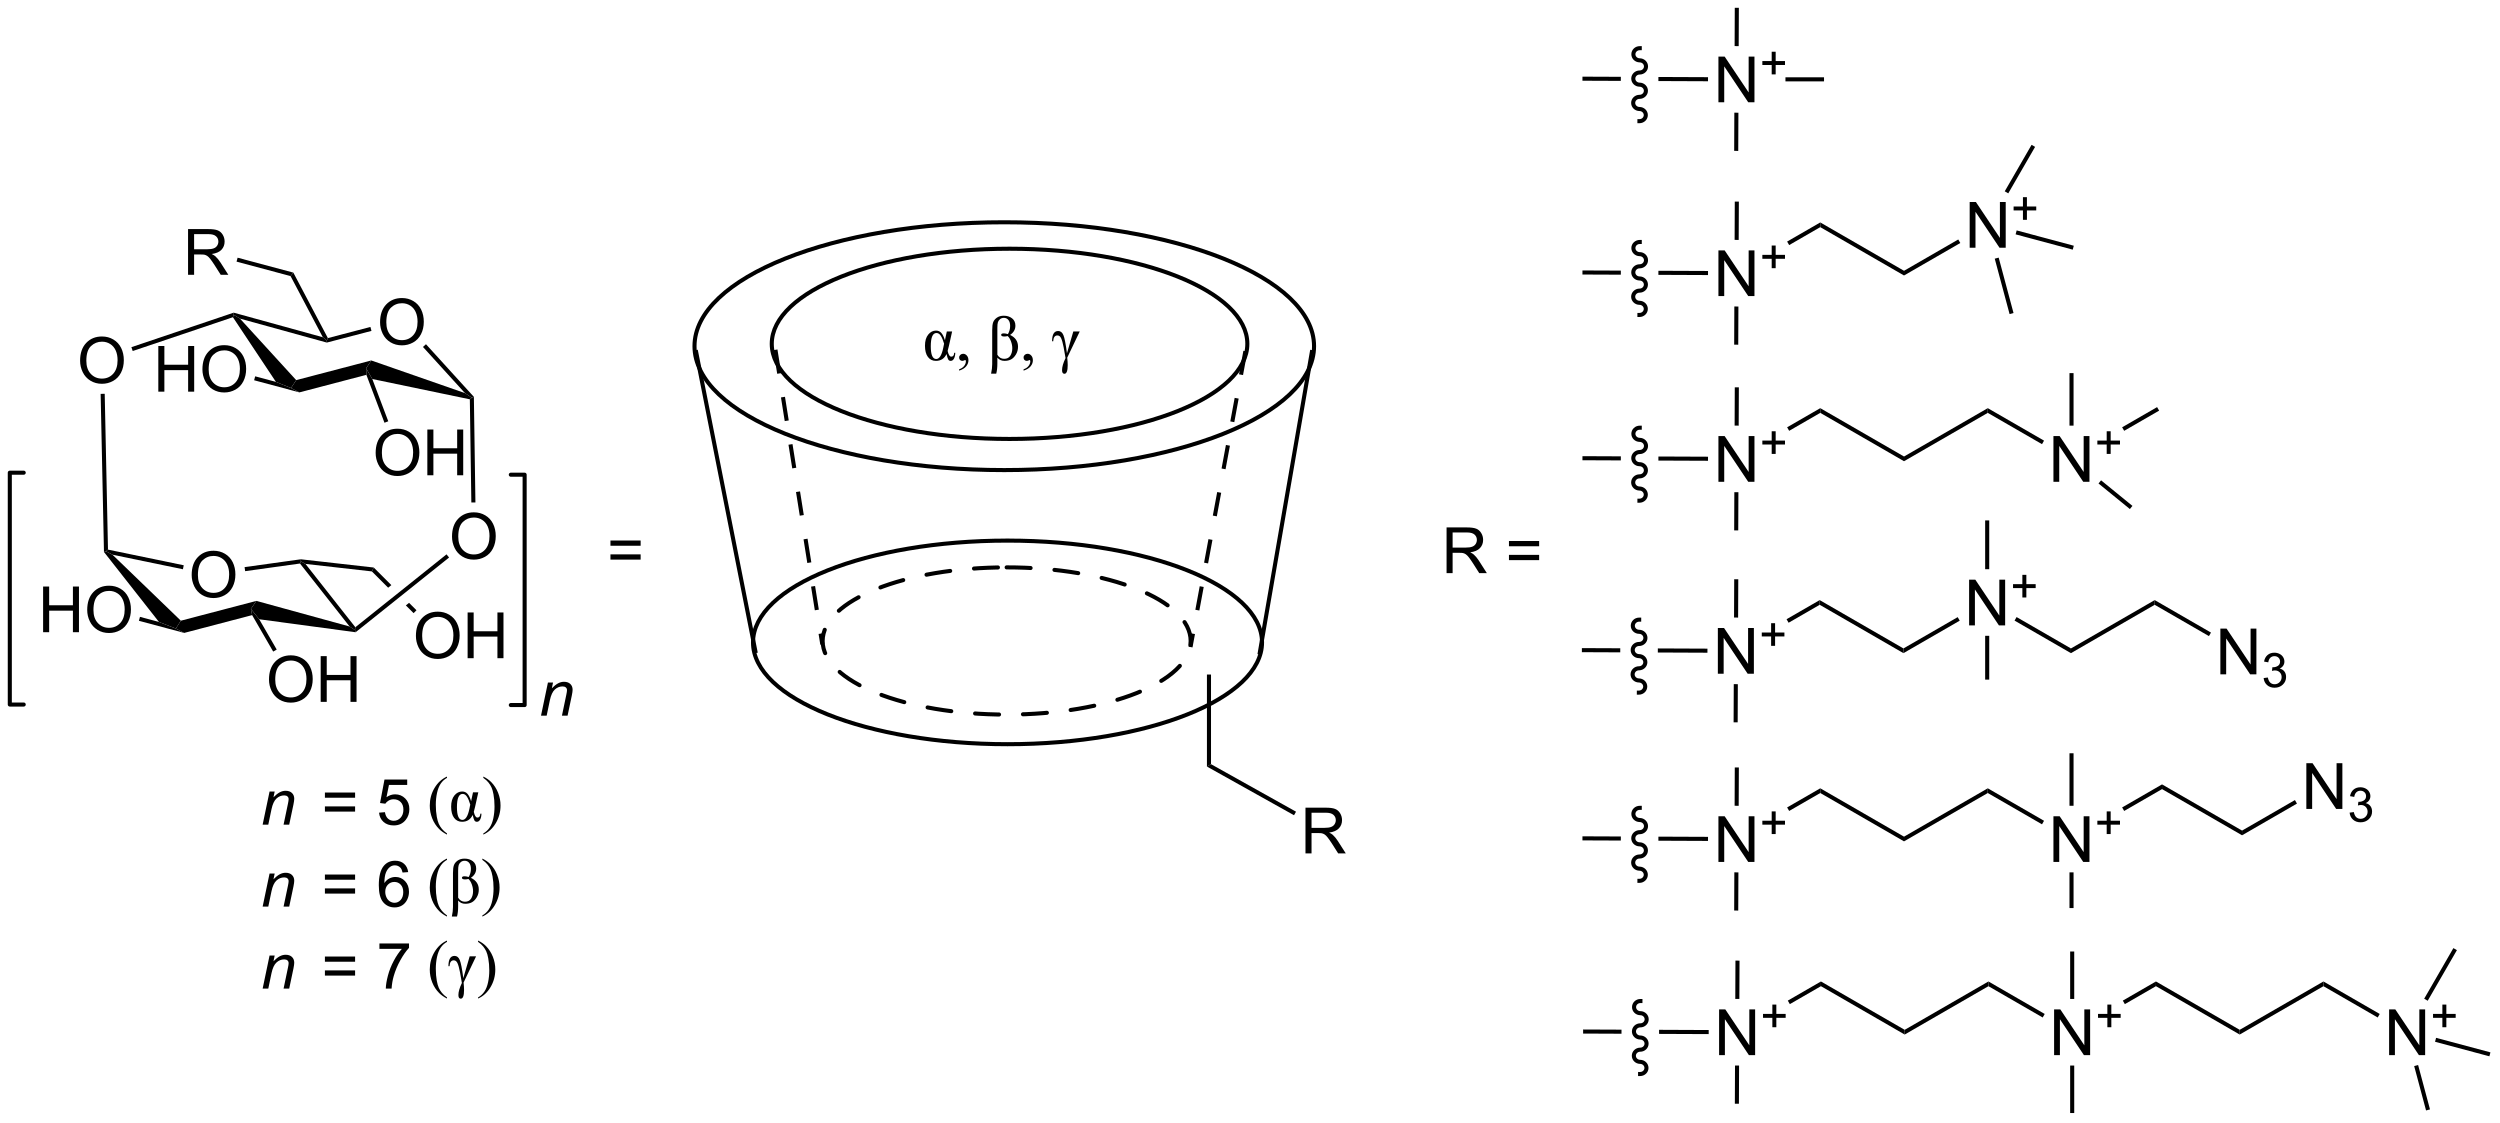<?xml version="1.0" encoding="UTF-8"?>
<!DOCTYPE svg PUBLIC '-//W3C//DTD SVG 1.0//EN'
          'http://www.w3.org/TR/2001/REC-SVG-20010904/DTD/svg10.dtd'>
<svg stroke-dasharray="none" shape-rendering="auto" xmlns="http://www.w3.org/2000/svg" font-family="'Dialog'" text-rendering="auto" width="859" fill-opacity="1" color-interpolation="auto" color-rendering="auto" preserveAspectRatio="xMidYMid meet" font-size="12px" viewBox="0 0 859 386" fill="black" xmlns:xlink="http://www.w3.org/1999/xlink" stroke="black" image-rendering="auto" stroke-miterlimit="10" stroke-linecap="square" stroke-linejoin="miter" font-style="normal" stroke-width="1" height="386" stroke-dashoffset="0" font-weight="normal" stroke-opacity="1"
><!--Generated by the Batik Graphics2D SVG Generator--><defs id="genericDefs"
  /><g
  ><defs id="defs1"
    ><clipPath clipPathUnits="userSpaceOnUse" id="clipPath1"
      ><path d="M0.633 0.634 L322.517 0.634 L322.517 145.043 L0.633 145.043 L0.633 0.634 Z"
      /></clipPath
      ><clipPath clipPathUnits="userSpaceOnUse" id="clipPath2"
      ><path d="M21.083 74.697 L21.083 215.09 L334.017 215.09 L334.017 74.697 Z"
      /></clipPath
    ></defs
    ><g stroke-width="0.51" transform="scale(2.667,2.667) translate(-0.633,-0.634) matrix(1.029,0,0,1.029,-21.053,-76.199)"
    ><path fill="none" d="M146.814 102.497 C168.233 102.497 185.598 109.442 185.598 118.01 C185.598 126.578 168.233 133.524 146.814 133.524 C125.394 133.524 108.029 126.578 108.029 118.01 C108.029 109.442 125.394 102.497 146.814 102.497" clip-path="url(#clipPath2)"
    /></g
    ><g stroke-width="0.51" transform="matrix(2.743,0,0,2.743,-57.829,-204.888)"
    ><path fill="none" d="M147.289 142.413 C164.897 142.413 179.17 148.122 179.17 155.165 C179.17 162.208 164.897 167.917 147.289 167.917 C129.682 167.917 115.409 162.208 115.409 155.165 C115.409 148.122 129.682 142.413 147.289 142.413" clip-path="url(#clipPath2)"
    /></g
    ><g stroke-width="0.51" transform="matrix(2.743,0,0,2.743,-57.829,-204.888)"
    ><path fill="none" d="M147.543 105.851 C163.994 105.851 177.329 111.185 177.329 117.765 C177.329 124.346 163.994 129.68 147.543 129.68 C131.093 129.68 117.757 124.346 117.757 117.765 C117.757 111.185 131.093 105.851 147.543 105.851" clip-path="url(#clipPath2)"
    /></g
    ><g stroke-miterlimit="3" stroke-dasharray="3" stroke-width="0.51" transform="matrix(2.743,0,0,2.743,-57.829,-204.888)" stroke-linecap="round" stroke-linejoin="round"
    ><path fill="none" d="M147.18 145.767 C159.91 145.767 170.229 149.895 170.229 154.987 C170.229 160.079 159.91 164.207 147.18 164.207 C134.45 164.207 124.13 160.079 124.13 154.987 C124.13 149.895 134.45 145.767 147.18 145.767" clip-path="url(#clipPath2)"
    /></g
    ><g transform="matrix(2.743,0,0,2.743,-57.829,-204.888)"
    ><path d="M108.037 118.853 L115.452 156.299 L115.502 156.549 L116.002 156.45 L115.952 156.2 L108.537 118.754 L108.487 118.503 L107.987 118.603 L108.037 118.853 Z" stroke="none" clip-path="url(#clipPath2)"
    /></g
    ><g transform="matrix(2.743,0,0,2.743,-57.829,-204.888)"
    ><path d="M185.159 118.76 L178.641 156.383 L178.598 156.635 L179.1 156.722 L179.144 156.47 L185.661 118.847 L185.705 118.596 L185.202 118.508 L185.159 118.76 Z" stroke="none" clip-path="url(#clipPath2)"
    /></g
    ><g transform="matrix(2.743,0,0,2.743,-57.829,-204.888)"
    ><path d="M118.909 124.479 L119.38 127.442 L119.884 127.361 L119.412 124.399 L118.909 124.479 ZM119.851 130.404 L120.323 133.367 L120.826 133.286 L120.355 130.324 L119.851 130.404 ZM120.794 136.329 L121.265 139.292 L121.769 139.212 L121.298 136.249 L120.794 136.329 ZM121.737 142.255 L122.208 145.217 L122.712 145.137 L122.24 142.174 L121.737 142.255 ZM122.679 148.18 L123.151 151.143 L123.654 151.062 L123.183 148.1 L122.679 148.18 ZM123.622 154.105 L123.836 155.451 L124.34 155.371 L124.126 154.025 L123.622 154.105 ZM117.966 118.554 L118.437 121.516 L118.941 121.436 L118.47 118.473 L117.966 118.554 Z" stroke="none" clip-path="url(#clipPath2)"
    /></g
    ><g transform="matrix(2.743,0,0,2.743,-57.829,-204.888)"
    ><path d="M175.741 124.533 L175.194 127.482 L175.696 127.576 L176.243 124.626 L175.741 124.533 ZM174.647 130.432 L174.1 133.381 L174.601 133.474 L175.148 130.525 L174.647 130.432 ZM173.553 136.33 L173.005 139.28 L173.507 139.373 L174.054 136.424 L173.553 136.33 ZM172.458 142.229 L171.911 145.178 L172.413 145.272 L172.96 142.322 L172.458 142.229 ZM171.364 148.128 L170.817 151.077 L171.318 151.17 L171.865 148.221 L171.364 148.128 ZM170.269 154.026 L169.959 155.7 L170.461 155.793 L170.771 154.12 L170.269 154.026 ZM176.835 118.635 L176.288 121.584 L176.79 121.677 L177.337 118.728 L176.835 118.635 Z" stroke="none" clip-path="url(#clipPath2)"
    /></g
    ><g transform="matrix(2.743,0,0,2.743,-57.829,-204.888)"
    ><path d="M184.613 181.595 L184.613 175.868 L187.152 175.868 Q187.918 175.868 188.316 176.022 Q188.715 176.175 188.952 176.566 Q189.191 176.957 189.191 177.43 Q189.191 178.04 188.795 178.459 Q188.402 178.876 187.577 178.988 Q187.879 179.134 188.035 179.274 Q188.366 179.579 188.662 180.035 L189.66 181.595 L188.707 181.595 L187.949 180.402 Q187.616 179.886 187.399 179.613 Q187.186 179.339 187.017 179.23 Q186.847 179.121 186.67 179.079 Q186.543 179.05 186.248 179.05 L185.371 179.05 L185.371 181.595 L184.613 181.595 ZM185.371 178.394 L186.998 178.394 Q187.519 178.394 187.811 178.287 Q188.105 178.18 188.256 177.944 Q188.41 177.707 188.41 177.43 Q188.41 177.024 188.113 176.764 Q187.819 176.501 187.183 176.501 L185.371 176.501 L185.371 178.394 Z" stroke="none" clip-path="url(#clipPath2)"
    /></g
    ><g transform="matrix(2.743,0,0,2.743,-57.829,-204.888)"
    ><path d="M172.268 159.192 L172.779 159.192 L172.779 170.418 L172.268 170.717 Z" stroke="none" clip-path="url(#clipPath2)"
    /></g
    ><g transform="matrix(2.743,0,0,2.743,-57.829,-204.888)"
    ><path d="M172.268 170.717 L172.779 170.418 L183.428 176.371 L183.179 176.816 Z" stroke="none" clip-path="url(#clipPath2)"
    /></g
    ><g transform="matrix(2.743,0,0,2.743,-57.829,-204.888)"
    ><path d="M202.286 146.488 L202.286 140.762 L204.825 140.762 Q205.59 140.762 205.989 140.915 Q206.387 141.069 206.624 141.46 Q206.864 141.85 206.864 142.324 Q206.864 142.934 206.468 143.353 Q206.075 143.769 205.249 143.881 Q205.551 144.027 205.707 144.168 Q206.038 144.473 206.335 144.928 L207.332 146.488 L206.379 146.488 L205.621 145.296 Q205.288 144.78 205.072 144.506 Q204.858 144.233 204.689 144.124 Q204.52 144.014 204.343 143.973 Q204.215 143.944 203.921 143.944 L203.043 143.944 L203.043 146.488 L202.286 146.488 ZM203.043 143.288 L204.671 143.288 Q205.192 143.288 205.483 143.181 Q205.778 143.074 205.929 142.837 Q206.082 142.6 206.082 142.324 Q206.082 141.918 205.786 141.657 Q205.491 141.394 204.856 141.394 L203.043 141.394 L203.043 143.288 ZM213.882 143.121 L210.101 143.121 L210.101 142.465 L213.882 142.465 L213.882 143.121 ZM213.882 144.858 L210.101 144.858 L210.101 144.202 L213.882 144.202 L213.882 144.858 Z" stroke="none" clip-path="url(#clipPath2)"
    /></g
    ><g transform="matrix(2.743,0,0,2.743,-57.829,-204.888)"
    ><path d="M236.34 111.784 L236.34 106.058 L237.119 106.058 L240.126 110.553 L240.126 106.058 L240.853 106.058 L240.853 111.784 L240.074 111.784 L237.066 107.284 L237.066 111.784 L236.34 111.784 Z" stroke="none" clip-path="url(#clipPath2)"
    /></g
    ><g transform="matrix(2.743,0,0,2.743,-57.829,-204.888)"
    ><path d="M243.012 108.289 L243.012 107.112 L241.842 107.112 L241.842 106.619 L243.012 106.619 L243.012 105.451 L243.51 105.451 L243.51 106.619 L244.678 106.619 L244.678 107.112 L243.51 107.112 L243.51 108.289 L243.012 108.289 Z" stroke="none" clip-path="url(#clipPath2)"
    /></g
    ><g transform="matrix(2.743,0,0,2.743,-57.829,-204.888)"
    ><path d="M219.308 108.573 L219.306 109.083 L224.114 109.103 L224.114 109.103 L224.115 108.805 L224.116 108.593 L224.116 108.593 L219.308 108.573 ZM228.821 108.613 L228.819 109.123 L228.819 109.123 L235.035 109.15 L235.037 108.639 L228.821 108.613 Z" stroke="none" clip-path="url(#clipPath2)"
    /></g
    ><g transform="matrix(2.743,0,0,2.743,-57.829,-204.888)"
    ><path d="M238.333 113.087 L238.843 113.09 L238.823 117.874 L238.313 117.872 Z" stroke="none" clip-path="url(#clipPath2)"
    /></g
    ><g transform="matrix(2.743,0,0,2.743,-57.829,-204.888)"
    ><path d="M238.878 104.747 L238.368 104.745 L238.388 99.945 L238.899 99.947 Z" stroke="none" clip-path="url(#clipPath2)"
    /></g
    ><g transform="matrix(2.743,0,0,2.743,-57.829,-204.888)"
    ><path d="M226.444 114.404 C227.023 114.407 227.495 113.953 227.497 113.392 C227.5 112.83 227.032 112.373 226.453 112.37 C226.155 112.369 225.915 112.141 225.916 111.861 C225.917 111.581 226.16 111.355 226.457 111.356 C227.036 111.359 227.508 110.906 227.51 110.344 C227.513 109.782 227.045 109.325 226.466 109.322 C226.168 109.321 225.928 109.093 225.929 108.813 C225.93 108.533 226.173 108.307 226.47 108.309 C227.049 108.311 227.521 107.858 227.523 107.296 C227.525 106.734 227.058 106.277 226.479 106.275 C226.181 106.273 225.941 106.045 225.942 105.766 C225.943 105.486 226.185 105.26 226.483 105.261 L226.738 105.262 L226.74 104.752 L226.485 104.751 C225.906 104.748 225.434 105.201 225.432 105.763 C225.43 106.325 225.897 106.782 226.476 106.785 C226.774 106.786 227.014 107.014 227.013 107.294 C227.012 107.574 226.77 107.8 226.472 107.798 C225.893 107.796 225.422 108.249 225.419 108.811 C225.417 109.373 225.884 109.83 226.464 109.832 C226.761 109.834 227.001 110.062 227 110.341 C226.999 110.621 226.757 110.847 226.459 110.846 C225.88 110.844 225.409 111.297 225.406 111.859 C225.404 112.42 225.871 112.878 226.451 112.88 C226.748 112.881 226.988 113.109 226.987 113.389 C226.986 113.669 226.744 113.895 226.446 113.894 L226.191 113.893 L226.189 114.403 L226.444 114.404 Z" stroke="none" clip-path="url(#clipPath2)"
    /></g
    ><g transform="matrix(2.743,0,0,2.743,-57.829,-204.888)"
    ><path d="M139.686 116.213 L140.35 116.213 L139.949 118.02 Q139.832 118.536 139.788 118.653 Q139.944 119.372 140.241 119.372 Q140.593 119.372 140.606 118.887 L140.746 118.887 Q140.733 119.34 140.58 119.622 Q140.426 119.9 140.176 119.9 Q139.968 119.9 139.866 119.734 Q139.764 119.564 139.647 119.043 Q139.241 119.9 138.319 119.9 Q137.691 119.9 137.319 119.411 Q136.949 118.918 136.949 118.004 Q136.949 117.106 137.356 116.606 Q137.762 116.106 138.332 116.106 Q138.733 116.106 138.991 116.392 Q139.249 116.676 139.449 117.322 L139.686 116.213 ZM139.343 117.744 Q139.16 117.114 138.934 116.762 Q138.707 116.408 138.389 116.408 Q137.676 116.408 137.676 118.08 Q137.676 119.666 138.358 119.666 Q138.952 119.666 139.238 118.267 L139.343 117.744 ZM141.229 121.124 L141.229 120.952 Q141.633 120.82 141.852 120.538 Q142.073 120.26 142.073 119.947 Q142.073 119.874 142.039 119.822 Q142.011 119.786 141.984 119.786 Q141.94 119.786 141.797 119.866 Q141.727 119.9 141.649 119.9 Q141.456 119.9 141.341 119.788 Q141.229 119.674 141.229 119.473 Q141.229 119.283 141.375 119.148 Q141.524 119.01 141.734 119.01 Q141.992 119.01 142.193 119.234 Q142.393 119.458 142.393 119.83 Q142.393 120.234 142.115 120.577 Q141.836 120.924 141.229 121.124 ZM145.875 121.502 L145.229 121.502 Q145.37 120.843 145.37 120.306 L145.37 116.051 Q145.37 115.387 145.49 115.064 Q145.609 114.739 145.953 114.491 Q146.3 114.244 146.82 114.244 Q147.438 114.244 147.857 114.57 Q148.276 114.895 148.276 115.497 Q148.276 116.2 147.609 116.65 Q148.604 117.119 148.604 118.122 Q148.604 118.668 148.341 119.101 Q148.078 119.533 147.732 119.718 Q147.386 119.9 146.906 119.9 Q146.359 119.9 146.016 119.489 L146.016 120.218 Q146.016 120.968 145.875 121.502 ZM146.016 119.137 Q146.32 119.642 146.867 119.642 Q147.393 119.642 147.638 119.257 Q147.886 118.872 147.886 118.322 Q147.886 117.9 147.724 117.46 Q147.563 117.02 147.307 116.791 Q147.073 116.848 146.886 116.848 Q146.492 116.848 146.492 116.642 Q146.492 116.455 146.823 116.455 Q147.031 116.455 147.339 116.549 Q147.617 116.08 147.617 115.528 Q147.617 115.036 147.399 114.775 Q147.182 114.512 146.836 114.512 Q146.557 114.512 146.359 114.668 Q146.164 114.825 146.089 115.043 Q146.016 115.26 146.016 115.752 L146.016 119.137 ZM149.3 121.124 L149.3 120.952 Q149.703 120.82 149.922 120.538 Q150.143 120.26 150.143 119.947 Q150.143 119.874 150.109 119.822 Q150.081 119.786 150.055 119.786 Q150.011 119.786 149.867 119.866 Q149.797 119.9 149.719 119.9 Q149.526 119.9 149.412 119.788 Q149.3 119.674 149.3 119.473 Q149.3 119.283 149.445 119.148 Q149.594 119.01 149.805 119.01 Q150.063 119.01 150.263 119.234 Q150.464 119.458 150.464 119.83 Q150.464 120.234 150.185 120.577 Q149.906 120.924 149.3 121.124 ZM155.531 116.213 L156.336 116.213 L154.768 119.497 Q154.828 120.025 154.828 120.421 Q154.828 121.517 154.417 121.517 Q154.12 121.517 154.12 121.056 Q154.12 120.455 154.557 119.549 Q154.471 118.986 154.318 118.195 Q154.164 117.4 154 117.056 Q153.839 116.713 153.539 116.713 Q153.047 116.713 153.011 117.447 L152.87 117.447 Q152.87 116.158 153.636 116.158 Q154.078 116.158 154.292 116.679 Q154.508 117.2 154.734 118.947 L155.531 116.213 Z" stroke="none" clip-path="url(#clipPath2)"
    /></g
    ><g transform="matrix(2.743,0,0,2.743,-57.829,-204.888)"
    ><path d="M245.201 105.396 L244.946 104.954 L249.097 102.558 L249.097 103.147 Z" stroke="none" clip-path="url(#clipPath2)"
    /></g
    ><g transform="matrix(2.743,0,0,2.743,-57.829,-204.888)"
    ><path d="M249.097 103.147 L249.097 102.558 L259.588 108.615 L259.588 109.204 Z" stroke="none" clip-path="url(#clipPath2)"
    /></g
    ><g transform="matrix(2.743,0,0,2.743,-57.829,-204.888)"
    ><path d="M267.813 105.727 L267.813 100.001 L268.592 100.001 L271.6 104.496 L271.6 100.001 L272.326 100.001 L272.326 105.727 L271.548 105.727 L268.54 101.227 L268.54 105.727 L267.813 105.727 Z" stroke="none" clip-path="url(#clipPath2)"
    /></g
    ><g transform="matrix(2.743,0,0,2.743,-57.829,-204.888)"
    ><path d="M274.485 102.232 L274.485 101.054 L273.315 101.054 L273.315 100.562 L274.485 100.562 L274.485 99.394 L274.983 99.394 L274.983 100.562 L276.151 100.562 L276.151 101.054 L274.983 101.054 L274.983 102.232 L274.485 102.232 Z" stroke="none" clip-path="url(#clipPath2)"
    /></g
    ><g transform="matrix(2.743,0,0,2.743,-57.829,-204.888)"
    ><path d="M259.588 109.204 L259.588 108.615 L266.382 104.692 L266.637 105.134 Z" stroke="none" clip-path="url(#clipPath2)"
    /></g
    ><g transform="matrix(2.743,0,0,2.743,-57.829,-204.888)"
    ><path d="M273.567 104.051 L273.699 103.558 L280.855 105.476 L280.723 105.969 Z" stroke="none" clip-path="url(#clipPath2)"
    /></g
    ><g transform="matrix(2.743,0,0,2.743,-57.829,-204.888)"
    ><path d="M236.34 135.049 L236.34 129.322 L237.119 129.322 L240.126 133.817 L240.126 129.322 L240.853 129.322 L240.853 135.049 L240.074 135.049 L237.066 130.549 L237.066 135.049 L236.34 135.049 Z" stroke="none" clip-path="url(#clipPath2)"
    /></g
    ><g transform="matrix(2.743,0,0,2.743,-57.829,-204.888)"
    ><path d="M243.012 131.554 L243.012 130.376 L241.842 130.376 L241.842 129.884 L243.012 129.884 L243.012 128.716 L243.51 128.716 L243.51 129.884 L244.678 129.884 L244.678 130.376 L243.51 130.376 L243.51 131.554 L243.012 131.554 Z" stroke="none" clip-path="url(#clipPath2)"
    /></g
    ><g transform="matrix(2.743,0,0,2.743,-57.829,-204.888)"
    ><path d="M219.308 131.837 L219.306 132.347 L224.114 132.368 L224.114 132.368 L224.115 132.07 L224.116 131.858 L224.116 131.858 L219.308 131.837 ZM228.821 131.878 L228.819 132.388 L228.819 132.388 L235.035 132.414 L235.037 131.904 L228.821 131.878 Z" stroke="none" clip-path="url(#clipPath2)"
    /></g
    ><g transform="matrix(2.743,0,0,2.743,-57.829,-204.888)"
    ><path d="M238.333 136.352 L238.843 136.354 L238.823 141.139 L238.313 141.136 Z" stroke="none" clip-path="url(#clipPath2)"
    /></g
    ><g transform="matrix(2.743,0,0,2.743,-57.829,-204.888)"
    ><path d="M238.878 128.012 L238.368 128.01 L238.388 123.21 L238.899 123.212 Z" stroke="none" clip-path="url(#clipPath2)"
    /></g
    ><g transform="matrix(2.743,0,0,2.743,-57.829,-204.888)"
    ><path d="M226.444 137.669 C227.023 137.671 227.495 137.218 227.497 136.656 C227.5 136.095 227.032 135.637 226.453 135.635 C226.155 135.633 225.915 135.405 225.916 135.126 C225.917 134.846 226.16 134.62 226.457 134.621 C227.036 134.624 227.508 134.17 227.51 133.608 C227.513 133.047 227.045 132.589 226.466 132.587 C226.168 132.586 225.928 132.358 225.929 132.078 C225.93 131.798 226.173 131.572 226.47 131.573 C227.049 131.576 227.521 131.122 227.523 130.561 C227.525 129.999 227.058 129.542 226.479 129.539 C226.181 129.538 225.941 129.31 225.942 129.03 C225.943 128.75 226.185 128.524 226.483 128.525 L226.738 128.527 L226.74 128.016 L226.485 128.015 C225.906 128.013 225.434 128.466 225.432 129.028 C225.43 129.589 225.897 130.047 226.476 130.049 C226.774 130.051 227.014 130.279 227.013 130.558 C227.012 130.838 226.77 131.064 226.472 131.063 C225.893 131.06 225.422 131.514 225.419 132.076 C225.417 132.637 225.884 133.095 226.464 133.097 C226.761 133.098 227.001 133.326 227 133.606 C226.999 133.886 226.757 134.112 226.459 134.111 C225.88 134.108 225.409 134.562 225.406 135.123 C225.404 135.685 225.871 136.142 226.451 136.145 C226.748 136.146 226.988 136.374 226.987 136.654 C226.986 136.934 226.744 137.16 226.446 137.159 L226.191 137.157 L226.189 137.668 L226.444 137.669 Z" stroke="none" clip-path="url(#clipPath2)"
    /></g
    ><g transform="matrix(2.743,0,0,2.743,-57.829,-204.888)"
    ><path d="M245.201 128.661 L244.946 128.219 L249.097 125.823 L249.097 126.412 Z" stroke="none" clip-path="url(#clipPath2)"
    /></g
    ><g transform="matrix(2.743,0,0,2.743,-57.829,-204.888)"
    ><path d="M249.097 126.412 L249.097 125.823 L259.588 131.88 L259.588 132.469 Z" stroke="none" clip-path="url(#clipPath2)"
    /></g
    ><g transform="matrix(2.743,0,0,2.743,-57.829,-204.888)"
    ><path d="M259.588 132.469 L259.588 131.88 L270.079 125.823 L270.079 126.412 Z" stroke="none" clip-path="url(#clipPath2)"
    /></g
    ><g transform="matrix(2.743,0,0,2.743,-57.829,-204.888)"
    ><path d="M278.305 135.049 L278.305 129.322 L279.083 129.322 L282.091 133.817 L282.091 129.322 L282.817 129.322 L282.817 135.049 L282.039 135.049 L279.031 130.549 L279.031 135.049 L278.305 135.049 Z" stroke="none" clip-path="url(#clipPath2)"
    /></g
    ><g transform="matrix(2.743,0,0,2.743,-57.829,-204.888)"
    ><path d="M284.976 131.554 L284.976 130.376 L283.806 130.376 L283.806 129.884 L284.976 129.884 L284.976 128.716 L285.474 128.716 L285.474 129.884 L286.642 129.884 L286.642 130.376 L285.474 130.376 L285.474 131.554 L284.976 131.554 Z" stroke="none" clip-path="url(#clipPath2)"
    /></g
    ><g transform="matrix(2.743,0,0,2.743,-57.829,-204.888)"
    ><path d="M270.079 126.412 L270.079 125.823 L277.128 129.892 L276.873 130.334 Z" stroke="none" clip-path="url(#clipPath2)"
    /></g
    ><g transform="matrix(2.743,0,0,2.743,-57.829,-204.888)"
    ><path d="M287.166 128.661 L286.911 128.219 L291.289 125.691 L291.544 126.133 Z" stroke="none" clip-path="url(#clipPath2)"
    /></g
    ><g transform="matrix(2.743,0,0,2.743,-57.829,-204.888)"
    ><path d="M236.424 206.866 L236.424 201.139 L237.203 201.139 L240.21 205.634 L240.21 201.139 L240.937 201.139 L240.937 206.866 L240.158 206.866 L237.15 202.366 L237.15 206.866 L236.424 206.866 Z" stroke="none" clip-path="url(#clipPath2)"
    /></g
    ><g transform="matrix(2.743,0,0,2.743,-57.829,-204.888)"
    ><path d="M243.096 203.371 L243.096 202.193 L241.926 202.193 L241.926 201.701 L243.096 201.701 L243.096 200.533 L243.594 200.533 L243.594 201.701 L244.762 201.701 L244.762 202.193 L243.594 202.193 L243.594 203.371 L243.096 203.371 Z" stroke="none" clip-path="url(#clipPath2)"
    /></g
    ><g transform="matrix(2.743,0,0,2.743,-57.829,-204.888)"
    ><path d="M219.392 203.654 L219.39 204.164 L224.198 204.185 L224.198 204.185 L224.199 203.886 L224.2 203.674 L224.2 203.674 L219.392 203.654 ZM228.905 203.694 L228.903 204.205 L228.903 204.205 L235.119 204.231 L235.121 203.721 L228.905 203.694 Z" stroke="none" clip-path="url(#clipPath2)"
    /></g
    ><g transform="matrix(2.743,0,0,2.743,-57.829,-204.888)"
    ><path d="M238.417 208.169 L238.927 208.171 L238.907 212.955 L238.397 212.953 Z" stroke="none" clip-path="url(#clipPath2)"
    /></g
    ><g transform="matrix(2.743,0,0,2.743,-57.829,-204.888)"
    ><path d="M238.962 199.829 L238.452 199.827 L238.472 195.026 L238.983 195.029 Z" stroke="none" clip-path="url(#clipPath2)"
    /></g
    ><g transform="matrix(2.743,0,0,2.743,-57.829,-204.888)"
    ><path d="M226.528 209.486 C227.107 209.488 227.579 209.035 227.581 208.473 C227.584 207.911 227.116 207.454 226.537 207.452 C226.239 207.45 225.999 207.222 226 206.942 C226.001 206.663 226.244 206.437 226.541 206.438 C227.12 206.44 227.592 205.987 227.594 205.425 C227.597 204.864 227.129 204.406 226.55 204.404 C226.252 204.403 226.012 204.175 226.013 203.895 C226.014 203.615 226.256 203.389 226.554 203.39 C227.133 203.393 227.605 202.939 227.607 202.377 C227.609 201.816 227.142 201.358 226.563 201.356 C226.265 201.355 226.025 201.127 226.026 200.847 C226.027 200.567 226.269 200.341 226.567 200.342 L226.822 200.344 L226.824 199.833 L226.569 199.832 C225.99 199.83 225.518 200.283 225.516 200.845 C225.513 201.406 225.981 201.864 226.56 201.866 C226.858 201.867 227.098 202.095 227.097 202.375 C227.096 202.655 226.854 202.881 226.556 202.88 C225.977 202.877 225.505 203.331 225.503 203.892 C225.5 204.454 225.968 204.911 226.547 204.914 C226.845 204.915 227.085 205.143 227.084 205.423 C227.083 205.703 226.841 205.929 226.543 205.928 C225.964 205.925 225.493 206.378 225.49 206.94 C225.488 207.502 225.955 207.959 226.535 207.962 C226.832 207.963 227.072 208.191 227.071 208.471 C227.07 208.751 226.828 208.977 226.53 208.975 L226.275 208.974 L226.273 209.484 L226.528 209.486 Z" stroke="none" clip-path="url(#clipPath2)"
    /></g
    ><g transform="matrix(2.743,0,0,2.743,-57.829,-204.888)"
    ><path d="M245.285 200.477 L245.03 200.036 L249.181 197.639 L249.181 198.228 Z" stroke="none" clip-path="url(#clipPath2)"
    /></g
    ><g transform="matrix(2.743,0,0,2.743,-57.829,-204.888)"
    ><path d="M249.181 198.228 L249.181 197.639 L259.672 203.696 L259.672 204.286 Z" stroke="none" clip-path="url(#clipPath2)"
    /></g
    ><g transform="matrix(2.743,0,0,2.743,-57.829,-204.888)"
    ><path d="M259.672 204.286 L259.672 203.696 L270.163 197.639 L270.163 198.228 Z" stroke="none" clip-path="url(#clipPath2)"
    /></g
    ><g transform="matrix(2.743,0,0,2.743,-57.829,-204.888)"
    ><path d="M278.388 206.866 L278.388 201.139 L279.167 201.139 L282.175 205.634 L282.175 201.139 L282.901 201.139 L282.901 206.866 L282.123 206.866 L279.115 202.366 L279.115 206.866 L278.388 206.866 Z" stroke="none" clip-path="url(#clipPath2)"
    /></g
    ><g transform="matrix(2.743,0,0,2.743,-57.829,-204.888)"
    ><path d="M285.06 203.371 L285.06 202.193 L283.89 202.193 L283.89 201.701 L285.06 201.701 L285.06 200.533 L285.558 200.533 L285.558 201.701 L286.726 201.701 L286.726 202.193 L285.558 202.193 L285.558 203.371 L285.06 203.371 Z" stroke="none" clip-path="url(#clipPath2)"
    /></g
    ><g transform="matrix(2.743,0,0,2.743,-57.829,-204.888)"
    ><path d="M270.163 198.228 L270.163 197.639 L277.212 201.709 L276.957 202.151 Z" stroke="none" clip-path="url(#clipPath2)"
    /></g
    ><g transform="matrix(2.743,0,0,2.743,-57.829,-204.888)"
    ><path d="M287.25 200.477 L286.995 200.036 L291.145 197.639 L291.145 198.228 Z" stroke="none" clip-path="url(#clipPath2)"
    /></g
    ><g transform="matrix(2.743,0,0,2.743,-57.829,-204.888)"
    ><path d="M291.145 198.228 L291.145 197.639 L301.636 203.696 L301.636 204.286 Z" stroke="none" clip-path="url(#clipPath2)"
    /></g
    ><g transform="matrix(2.743,0,0,2.743,-57.829,-204.888)"
    ><path d="M301.636 204.286 L301.636 203.696 L312.127 197.639 L312.127 198.228 Z" stroke="none" clip-path="url(#clipPath2)"
    /></g
    ><g transform="matrix(2.743,0,0,2.743,-57.829,-204.888)"
    ><path d="M320.353 206.866 L320.353 201.139 L321.131 201.139 L324.139 205.634 L324.139 201.139 L324.866 201.139 L324.866 206.866 L324.087 206.866 L321.079 202.366 L321.079 206.866 L320.353 206.866 Z" stroke="none" clip-path="url(#clipPath2)"
    /></g
    ><g transform="matrix(2.743,0,0,2.743,-57.829,-204.888)"
    ><path d="M327.025 203.371 L327.025 202.193 L325.855 202.193 L325.855 201.701 L327.025 201.701 L327.025 200.533 L327.523 200.533 L327.523 201.701 L328.691 201.701 L328.691 202.193 L327.523 202.193 L327.523 203.371 L327.025 203.371 Z" stroke="none" clip-path="url(#clipPath2)"
    /></g
    ><g transform="matrix(2.743,0,0,2.743,-57.829,-204.888)"
    ><path d="M312.127 198.228 L312.127 197.639 L319.176 201.709 L318.921 202.151 Z" stroke="none" clip-path="url(#clipPath2)"
    /></g
    ><g transform="matrix(2.743,0,0,2.743,-57.829,-204.888)"
    ><path d="M236.268 159.092 L236.268 153.365 L237.047 153.365 L240.055 157.86 L240.055 153.365 L240.781 153.365 L240.781 159.092 L240.003 159.092 L236.995 154.592 L236.995 159.092 L236.268 159.092 Z" stroke="none" clip-path="url(#clipPath2)"
    /></g
    ><g transform="matrix(2.743,0,0,2.743,-57.829,-204.888)"
    ><path d="M242.94 155.596 L242.94 154.419 L241.77 154.419 L241.77 153.927 L242.94 153.927 L242.94 152.759 L243.438 152.759 L243.438 153.927 L244.606 153.927 L244.606 154.419 L243.438 154.419 L243.438 155.596 L242.94 155.596 Z" stroke="none" clip-path="url(#clipPath2)"
    /></g
    ><g transform="matrix(2.743,0,0,2.743,-57.829,-204.888)"
    ><path d="M219.236 155.88 L219.234 156.39 L224.042 156.411 L224.042 156.411 L224.043 156.112 L224.044 155.9 L224.044 155.9 L219.236 155.88 ZM228.75 155.92 L228.748 156.43 L228.748 156.43 L234.963 156.457 L234.965 155.947 L228.75 155.92 Z" stroke="none" clip-path="url(#clipPath2)"
    /></g
    ><g transform="matrix(2.743,0,0,2.743,-57.829,-204.888)"
    ><path d="M238.261 160.395 L238.771 160.397 L238.751 165.181 L238.241 165.179 Z" stroke="none" clip-path="url(#clipPath2)"
    /></g
    ><g transform="matrix(2.743,0,0,2.743,-57.829,-204.888)"
    ><path d="M238.807 152.055 L238.296 152.052 L238.317 147.252 L238.827 147.255 Z" stroke="none" clip-path="url(#clipPath2)"
    /></g
    ><g transform="matrix(2.743,0,0,2.743,-57.829,-204.888)"
    ><path d="M226.372 161.711 C226.952 161.714 227.423 161.261 227.426 160.699 C227.428 160.137 226.96 159.68 226.381 159.677 C226.084 159.676 225.844 159.448 225.845 159.168 C225.846 158.888 226.088 158.662 226.385 158.664 C226.965 158.666 227.436 158.213 227.439 157.651 C227.441 157.089 226.973 156.632 226.394 156.63 C226.097 156.628 225.856 156.4 225.858 156.121 C225.859 155.841 226.101 155.615 226.398 155.616 C226.977 155.618 227.449 155.165 227.451 154.603 C227.454 154.042 226.986 153.584 226.407 153.582 C226.11 153.581 225.869 153.353 225.87 153.073 C225.872 152.793 226.114 152.567 226.411 152.568 L226.666 152.569 L226.669 152.059 L226.413 152.058 C225.834 152.055 225.363 152.509 225.36 153.07 C225.358 153.632 225.825 154.089 226.405 154.092 C226.702 154.093 226.942 154.321 226.941 154.601 C226.94 154.881 226.698 155.107 226.401 155.106 C225.821 155.103 225.35 155.556 225.347 156.118 C225.345 156.68 225.812 157.137 226.392 157.14 C226.689 157.141 226.929 157.369 226.928 157.649 C226.927 157.929 226.685 158.155 226.388 158.153 C225.808 158.151 225.337 158.604 225.334 159.166 C225.332 159.728 225.8 160.185 226.379 160.188 C226.676 160.189 226.917 160.417 226.915 160.697 C226.914 160.976 226.672 161.202 226.375 161.201 L226.12 161.2 L226.117 161.71 L226.372 161.711 Z" stroke="none" clip-path="url(#clipPath2)"
    /></g
    ><g transform="matrix(2.743,0,0,2.743,-57.829,-204.888)"
    ><path d="M245.13 152.703 L244.875 152.261 L249.025 149.865 L249.025 150.454 Z" stroke="none" clip-path="url(#clipPath2)"
    /></g
    ><g transform="matrix(2.743,0,0,2.743,-57.829,-204.888)"
    ><path d="M249.025 150.454 L249.025 149.865 L259.516 155.922 L259.516 156.511 Z" stroke="none" clip-path="url(#clipPath2)"
    /></g
    ><g transform="matrix(2.743,0,0,2.743,-57.829,-204.888)"
    ><path d="M267.742 153.035 L267.742 147.308 L268.52 147.308 L271.528 151.803 L271.528 147.308 L272.255 147.308 L272.255 153.035 L271.476 153.035 L268.468 148.535 L268.468 153.035 L267.742 153.035 Z" stroke="none" clip-path="url(#clipPath2)"
    /></g
    ><g transform="matrix(2.743,0,0,2.743,-57.829,-204.888)"
    ><path d="M274.413 149.539 L274.413 148.362 L273.244 148.362 L273.244 147.869 L274.413 147.869 L274.413 146.702 L274.912 146.702 L274.912 147.869 L276.079 147.869 L276.079 148.362 L274.912 148.362 L274.912 149.539 L274.413 149.539 Z" stroke="none" clip-path="url(#clipPath2)"
    /></g
    ><g transform="matrix(2.743,0,0,2.743,-57.829,-204.888)"
    ><path d="M259.516 156.511 L259.516 155.922 L266.31 152 L266.565 152.442 Z" stroke="none" clip-path="url(#clipPath2)"
    /></g
    ><g transform="matrix(2.743,0,0,2.743,-57.829,-204.888)"
    ><path d="M273.434 152.433 L273.689 151.991 L280.498 155.922 L280.498 156.511 Z" stroke="none" clip-path="url(#clipPath2)"
    /></g
    ><g transform="matrix(2.743,0,0,2.743,-57.829,-204.888)"
    ><path d="M280.498 156.511 L280.498 155.922 L290.99 149.865 L290.99 150.454 Z" stroke="none" clip-path="url(#clipPath2)"
    /></g
    ><g transform="matrix(2.743,0,0,2.743,-57.829,-204.888)"
    ><path d="M299.215 159.167 L299.215 153.44 L299.994 153.44 L303.001 157.935 L303.001 153.44 L303.728 153.44 L303.728 159.167 L302.949 159.167 L299.942 154.667 L299.942 159.167 L299.215 159.167 Z" stroke="none" clip-path="url(#clipPath2)"
    /></g
    ><g transform="matrix(2.743,0,0,2.743,-57.829,-204.888)"
    ><path d="M304.635 159.632 L305.162 159.562 Q305.254 160.011 305.471 160.208 Q305.69 160.405 306.004 160.405 Q306.375 160.405 306.631 160.148 Q306.889 159.89 306.889 159.509 Q306.889 159.146 306.651 158.911 Q306.414 158.675 306.047 158.675 Q305.899 158.675 305.676 158.734 L305.735 158.271 Q305.787 158.277 305.818 158.277 Q306.156 158.277 306.426 158.101 Q306.695 157.925 306.695 157.558 Q306.695 157.269 306.498 157.079 Q306.303 156.888 305.992 156.888 Q305.684 156.888 305.479 157.081 Q305.274 157.275 305.215 157.661 L304.688 157.568 Q304.785 157.036 305.127 156.745 Q305.471 156.454 305.981 156.454 Q306.332 156.454 306.627 156.605 Q306.924 156.755 307.08 157.017 Q307.236 157.277 307.236 157.57 Q307.236 157.849 307.086 158.077 Q306.938 158.306 306.645 158.441 Q307.026 158.529 307.236 158.806 Q307.447 159.081 307.447 159.497 Q307.447 160.06 307.037 160.452 Q306.627 160.843 306 160.843 Q305.436 160.843 305.061 160.507 Q304.688 160.169 304.635 159.632 Z" stroke="none" clip-path="url(#clipPath2)"
    /></g
    ><g transform="matrix(2.743,0,0,2.743,-57.829,-204.888)"
    ><path d="M290.99 150.454 L290.99 149.865 L298.039 153.935 L297.784 154.377 Z" stroke="none" clip-path="url(#clipPath2)"
    /></g
    ><g transform="matrix(2.743,0,0,2.743,-57.829,-204.888)"
    ><path d="M269.752 154.339 L270.262 154.339 L270.262 159.827 L269.752 159.827 Z" stroke="none" clip-path="url(#clipPath2)"
    /></g
    ><g transform="matrix(2.743,0,0,2.743,-57.829,-204.888)"
    ><path d="M270.262 145.996 L269.752 145.996 L269.752 139.884 L270.262 139.884 Z" stroke="none" clip-path="url(#clipPath2)"
    /></g
    ><g transform="matrix(2.743,0,0,2.743,-57.829,-204.888)"
    ><path d="M280.909 199.828 L280.399 199.828 L280.399 193.885 L280.909 193.885 Z" stroke="none" clip-path="url(#clipPath2)"
    /></g
    ><g transform="matrix(2.743,0,0,2.743,-57.829,-204.888)"
    ><path d="M280.399 208.17 L280.909 208.17 L280.909 214.118 L280.399 214.118 Z" stroke="none" clip-path="url(#clipPath2)"
    /></g
    ><g transform="matrix(2.743,0,0,2.743,-57.829,-204.888)"
    ><path d="M325.187 200.053 L324.745 199.798 L328.404 193.459 L328.846 193.714 Z" stroke="none" clip-path="url(#clipPath2)"
    /></g
    ><g transform="matrix(2.743,0,0,2.743,-57.829,-204.888)"
    ><path d="M323.492 208.236 L323.985 208.104 L325.474 213.663 L324.981 213.795 Z" stroke="none" clip-path="url(#clipPath2)"
    /></g
    ><g transform="matrix(2.743,0,0,2.743,-57.829,-204.888)"
    ><path d="M326.106 205.19 L326.238 204.697 L333.045 206.521 L332.913 207.013 Z" stroke="none" clip-path="url(#clipPath2)"
    /></g
    ><g transform="matrix(2.743,0,0,2.743,-57.829,-204.888)"
    ><path d="M280.825 128.011 L280.315 128.011 L280.315 121.434 L280.825 121.434 Z" stroke="none" clip-path="url(#clipPath2)"
    /></g
    ><g transform="matrix(2.743,0,0,2.743,-57.829,-204.888)"
    ><path d="M283.951 135.259 L284.273 134.863 L288.201 138.065 L287.878 138.46 Z" stroke="none" clip-path="url(#clipPath2)"
    /></g
    ><g transform="matrix(2.743,0,0,2.743,-57.829,-204.888)"
    ><path d="M272.647 98.914 L272.205 98.659 L275.566 92.838 L276.008 93.093 Z" stroke="none" clip-path="url(#clipPath2)"
    /></g
    ><g transform="matrix(2.743,0,0,2.743,-57.829,-204.888)"
    ><path d="M270.952 107.097 L271.445 106.965 L273.304 113.903 L272.811 114.035 Z" stroke="none" clip-path="url(#clipPath2)"
    /></g
    ><g transform="matrix(2.743,0,0,2.743,-57.829,-204.888)"
    ><path d="M236.34 87.508 L236.34 81.782 L237.119 81.782 L240.126 86.277 L240.126 81.782 L240.853 81.782 L240.853 87.508 L240.074 87.508 L237.066 83.008 L237.066 87.508 L236.34 87.508 Z" stroke="none" clip-path="url(#clipPath2)"
    /></g
    ><g transform="matrix(2.743,0,0,2.743,-57.829,-204.888)"
    ><path d="M243.012 84.013 L243.012 82.835 L241.842 82.835 L241.842 82.343 L243.012 82.343 L243.012 81.175 L243.51 81.175 L243.51 82.343 L244.678 82.343 L244.678 82.835 L243.51 82.835 L243.51 84.013 L243.012 84.013 Z" stroke="none" clip-path="url(#clipPath2)"
    /></g
    ><g transform="matrix(2.743,0,0,2.743,-57.829,-204.888)"
    ><path d="M219.308 84.297 L219.306 84.807 L224.114 84.827 L224.114 84.827 L224.115 84.529 L224.116 84.317 L224.116 84.317 L219.308 84.297 ZM228.821 84.337 L228.819 84.847 L228.819 84.847 L235.035 84.873 L235.037 84.363 L228.821 84.337 Z" stroke="none" clip-path="url(#clipPath2)"
    /></g
    ><g transform="matrix(2.743,0,0,2.743,-57.829,-204.888)"
    ><path d="M238.333 88.811 L238.843 88.813 L238.823 93.598 L238.313 93.596 Z" stroke="none" clip-path="url(#clipPath2)"
    /></g
    ><g transform="matrix(2.743,0,0,2.743,-57.829,-204.888)"
    ><path d="M238.878 80.471 L238.368 80.469 L238.388 75.669 L238.899 75.671 Z" stroke="none" clip-path="url(#clipPath2)"
    /></g
    ><g transform="matrix(2.743,0,0,2.743,-57.829,-204.888)"
    ><path d="M226.444 90.128 C227.023 90.13 227.495 89.677 227.497 89.115 C227.5 88.554 227.032 88.096 226.453 88.094 C226.155 88.093 225.915 87.865 225.916 87.585 C225.917 87.305 226.16 87.079 226.457 87.08 C227.036 87.083 227.508 86.629 227.51 86.068 C227.513 85.506 227.045 85.049 226.466 85.046 C226.168 85.045 225.928 84.817 225.929 84.537 C225.93 84.257 226.173 84.031 226.47 84.032 C227.049 84.035 227.521 83.582 227.523 83.02 C227.525 82.458 227.058 82.001 226.479 81.998 C226.181 81.997 225.941 81.769 225.942 81.489 C225.943 81.21 226.185 80.984 226.483 80.985 L226.738 80.986 L226.74 80.476 L226.485 80.475 C225.906 80.472 225.434 80.925 225.432 81.487 C225.43 82.049 225.897 82.506 226.476 82.509 C226.774 82.51 227.014 82.738 227.013 83.018 C227.012 83.297 226.77 83.523 226.472 83.522 C225.893 83.52 225.422 83.973 225.419 84.535 C225.417 85.097 225.884 85.554 226.464 85.556 C226.761 85.558 227.001 85.785 227 86.065 C226.999 86.345 226.757 86.571 226.459 86.57 C225.88 86.567 225.409 87.021 225.406 87.582 C225.404 88.144 225.871 88.602 226.451 88.604 C226.748 88.605 226.988 88.833 226.987 89.113 C226.986 89.393 226.744 89.619 226.446 89.618 L226.191 89.617 L226.189 90.127 L226.444 90.128 Z" stroke="none" clip-path="url(#clipPath2)"
    /></g
    ><g transform="matrix(2.743,0,0,2.743,-57.829,-204.888)"
    ><path d="M244.736 84.888 L244.736 84.378 L249.568 84.378 L249.568 84.888 Z" stroke="none" clip-path="url(#clipPath2)"
    /></g
    ><g transform="matrix(2.743,0,0,2.743,-57.829,-204.888)"
    ><path d="M68.692 115.067 Q68.692 113.64 69.458 112.835 Q70.224 112.028 71.435 112.028 Q72.226 112.028 72.862 112.408 Q73.5 112.786 73.833 113.463 Q74.169 114.14 74.169 114.999 Q74.169 115.871 73.817 116.559 Q73.466 117.246 72.82 117.601 Q72.177 117.955 71.429 117.955 Q70.622 117.955 69.984 117.564 Q69.349 117.171 69.02 116.496 Q68.692 115.819 68.692 115.067 ZM69.474 115.077 Q69.474 116.114 70.028 116.71 Q70.586 117.304 71.427 117.304 Q72.281 117.304 72.833 116.702 Q73.388 116.101 73.388 114.996 Q73.388 114.296 73.151 113.775 Q72.914 113.254 72.458 112.968 Q72.005 112.679 71.437 112.679 Q70.632 112.679 70.052 113.234 Q69.474 113.786 69.474 115.077 Z" stroke="none" clip-path="url(#clipPath2)"
    /></g
    ><g transform="matrix(2.743,0,0,2.743,-57.829,-204.888)"
    ><path d="M50.258 114.43 L50.361 114.126 L51.146 114.607 L58.185 122.311 L57.536 123.301 L55.645 122.53 Z" stroke="none" clip-path="url(#clipPath2)"
    /></g
    ><g transform="matrix(2.743,0,0,2.743,-57.829,-204.888)"
    ><path d="M58.586 123.847 L57.536 123.301 L58.185 122.311 L67.59 119.847 L66.942 120.837 L66.976 121.648 Z" stroke="none" clip-path="url(#clipPath2)"
    /></g
    ><g transform="matrix(2.743,0,0,2.743,-57.829,-204.888)"
    ><path d="M67.719 122.172 L66.942 120.837 L67.59 119.847 L79.324 123.936 L80.188 124.507 L79.936 124.715 Z" stroke="none" clip-path="url(#clipPath2)"
    /></g
    ><g transform="matrix(2.743,0,0,2.743,-57.829,-204.888)"
    ><path d="M80.442 124.407 L80.188 124.507 L79.324 123.936 L74.065 118.157 L74.442 117.813 Z" stroke="none" clip-path="url(#clipPath2)"
    /></g
    ><g transform="matrix(2.743,0,0,2.743,-57.829,-204.888)"
    ><path d="M67.484 115.65 L67.614 116.144 L62.021 117.608 L62.023 117.344 L62.154 117.046 Z" stroke="none" clip-path="url(#clipPath2)"
    /></g
    ><g transform="matrix(2.743,0,0,2.743,-57.829,-204.888)"
    ><path d="M61.522 116.941 L62.023 117.344 L62.021 117.608 L51.146 114.607 L50.361 114.126 L50.354 113.86 Z" stroke="none" clip-path="url(#clipPath2)"
    /></g
    ><g transform="matrix(2.743,0,0,2.743,-57.829,-204.888)"
    ><path d="M45.093 146.721 Q45.093 145.294 45.858 144.49 Q46.624 143.683 47.835 143.683 Q48.626 143.683 49.262 144.063 Q49.9 144.44 50.233 145.117 Q50.569 145.794 50.569 146.654 Q50.569 147.526 50.218 148.214 Q49.866 148.901 49.22 149.255 Q48.577 149.61 47.83 149.61 Q47.022 149.61 46.384 149.219 Q45.749 148.826 45.421 148.151 Q45.093 147.474 45.093 146.721 ZM45.874 146.732 Q45.874 147.768 46.428 148.365 Q46.986 148.958 47.827 148.958 Q48.681 148.958 49.233 148.357 Q49.788 147.755 49.788 146.651 Q49.788 145.951 49.551 145.43 Q49.314 144.909 48.858 144.623 Q48.405 144.333 47.837 144.333 Q47.033 144.333 46.452 144.888 Q45.874 145.44 45.874 146.732 Z" stroke="none" clip-path="url(#clipPath2)"
    /></g
    ><g transform="matrix(2.743,0,0,2.743,-57.829,-204.888)"
    ><path d="M34.106 143.84 L34.359 143.75 L35.169 144.178 L43.736 152.446 L43.104 153.432 L40.991 152.601 Z" stroke="none" clip-path="url(#clipPath2)"
    /></g
    ><g transform="matrix(2.743,0,0,2.743,-57.829,-204.888)"
    ><path d="M44.154 153.977 L43.104 153.432 L43.736 152.446 L53.199 149.966 L52.509 150.967 L52.665 151.747 Z" stroke="none" clip-path="url(#clipPath2)"
    /></g
    ><g transform="matrix(2.743,0,0,2.743,-57.829,-204.888)"
    ><path d="M53.554 152.267 L52.509 150.967 L53.199 149.966 L64.874 153.174 L65.553 153.625 L65.628 153.892 Z" stroke="none" clip-path="url(#clipPath2)"
    /></g
    ><g transform="matrix(2.743,0,0,2.743,-57.829,-204.888)"
    ><path d="M65.595 153.265 L65.553 153.625 L64.874 153.174 L58.66 145.284 L58.77 145.011 L59.348 145.333 Z" stroke="none" clip-path="url(#clipPath2)"
    /></g
    ><g transform="matrix(2.743,0,0,2.743,-57.829,-204.888)"
    ><path d="M58.766 144.754 L58.77 145.011 L58.66 145.284 L51.791 146.241 L51.721 145.736 Z" stroke="none" clip-path="url(#clipPath2)"
    /></g
    ><g transform="matrix(2.743,0,0,2.743,-57.829,-204.888)"
    ><path d="M44.098 145.504 L43.995 146.003 L35.169 144.178 L34.359 143.75 L34.61 143.542 Z" stroke="none" clip-path="url(#clipPath2)"
    /></g
    ><g transform="matrix(2.743,0,0,2.743,-57.829,-204.888)"
    ><path d="M31.116 119.882 Q31.116 118.456 31.882 117.651 Q32.647 116.844 33.858 116.844 Q34.65 116.844 35.285 117.224 Q35.923 117.601 36.257 118.278 Q36.593 118.956 36.593 119.815 Q36.593 120.687 36.241 121.375 Q35.889 122.062 35.244 122.416 Q34.6 122.771 33.853 122.771 Q33.046 122.771 32.408 122.38 Q31.772 121.987 31.444 121.312 Q31.116 120.635 31.116 119.882 ZM31.897 119.893 Q31.897 120.929 32.452 121.526 Q33.009 122.12 33.85 122.12 Q34.705 122.12 35.257 121.518 Q35.811 120.916 35.811 119.812 Q35.811 119.112 35.574 118.591 Q35.337 118.07 34.882 117.784 Q34.428 117.495 33.861 117.495 Q33.056 117.495 32.475 118.049 Q31.897 118.601 31.897 119.893 Z" stroke="none" clip-path="url(#clipPath2)"
    /></g
    ><g transform="matrix(2.743,0,0,2.743,-57.829,-204.888)"
    ><path d="M50.354 113.86 L50.361 114.126 L50.258 114.43 L37.706 118.666 L37.543 118.182 Z" stroke="none" clip-path="url(#clipPath2)"
    /></g
    ><g transform="matrix(2.743,0,0,2.743,-57.829,-204.888)"
    ><path d="M33.689 124.033 L34.199 124.022 L34.61 143.542 L34.359 143.75 L34.106 143.84 Z" stroke="none" clip-path="url(#clipPath2)"
    /></g
    ><g transform="matrix(2.743,0,0,2.743,-57.829,-204.888)"
    ><path d="M77.704 141.911 Q77.704 140.484 78.47 139.679 Q79.236 138.872 80.447 138.872 Q81.238 138.872 81.874 139.252 Q82.512 139.63 82.845 140.307 Q83.181 140.984 83.181 141.843 Q83.181 142.715 82.829 143.403 Q82.478 144.09 81.832 144.445 Q81.189 144.799 80.441 144.799 Q79.634 144.799 78.996 144.408 Q78.361 144.015 78.032 143.34 Q77.704 142.663 77.704 141.911 ZM78.486 141.921 Q78.486 142.958 79.04 143.554 Q79.597 144.148 80.439 144.148 Q81.293 144.148 81.845 143.546 Q82.4 142.945 82.4 141.84 Q82.4 141.14 82.163 140.619 Q81.926 140.098 81.47 139.812 Q81.017 139.523 80.449 139.523 Q79.644 139.523 79.064 140.077 Q78.486 140.63 78.486 141.921 Z" stroke="none" clip-path="url(#clipPath2)"
    /></g
    ><g transform="matrix(2.743,0,0,2.743,-57.829,-204.888)"
    ><path d="M79.936 124.715 L80.188 124.507 L80.442 124.407 L80.636 137.632 L80.126 137.639 Z" stroke="none" clip-path="url(#clipPath2)"
    /></g
    ><g transform="matrix(2.743,0,0,2.743,-57.829,-204.888)"
    ><path d="M68.138 131.436 Q68.138 130.009 68.904 129.204 Q69.669 128.397 70.88 128.397 Q71.672 128.397 72.307 128.777 Q72.945 129.155 73.279 129.832 Q73.615 130.509 73.615 131.368 Q73.615 132.241 73.263 132.928 Q72.912 133.616 72.266 133.97 Q71.622 134.324 70.875 134.324 Q70.068 134.324 69.43 133.933 Q68.794 133.54 68.466 132.866 Q68.138 132.189 68.138 131.436 ZM68.919 131.446 Q68.919 132.483 69.474 133.079 Q70.031 133.673 70.872 133.673 Q71.727 133.673 72.279 133.071 Q72.833 132.47 72.833 131.366 Q72.833 130.665 72.596 130.144 Q72.359 129.623 71.904 129.337 Q71.451 129.048 70.883 129.048 Q70.078 129.048 69.497 129.603 Q68.919 130.155 68.919 131.446 ZM74.613 134.225 L74.613 128.498 L75.371 128.498 L75.371 130.85 L78.348 130.85 L78.348 128.498 L79.106 128.498 L79.106 134.225 L78.348 134.225 L78.348 131.524 L75.371 131.524 L75.371 134.225 L74.613 134.225 Z" stroke="none" clip-path="url(#clipPath2)"
    /></g
    ><g transform="matrix(2.743,0,0,2.743,-57.829,-204.888)"
    ><path d="M66.976 121.648 L66.942 120.837 L67.719 122.172 L69.719 127.468 L69.242 127.648 Z" stroke="none" clip-path="url(#clipPath2)"
    /></g
    ><g transform="matrix(2.743,0,0,2.743,-57.829,-204.888)"
    ><path d="M40.914 123.76 L40.914 118.033 L41.672 118.033 L41.672 120.385 L44.648 120.385 L44.648 118.033 L45.406 118.033 L45.406 123.76 L44.648 123.76 L44.648 121.059 L41.672 121.059 L41.672 123.76 L40.914 123.76 ZM46.439 120.971 Q46.439 119.543 47.205 118.739 Q47.97 117.931 49.181 117.931 Q49.973 117.931 50.608 118.312 Q51.246 118.689 51.58 119.366 Q51.915 120.043 51.915 120.903 Q51.915 121.775 51.564 122.463 Q51.212 123.15 50.566 123.504 Q49.923 123.859 49.176 123.859 Q48.368 123.859 47.73 123.468 Q47.095 123.075 46.767 122.4 Q46.439 121.723 46.439 120.971 ZM47.22 120.981 Q47.22 122.017 47.775 122.614 Q48.332 123.207 49.173 123.207 Q50.027 123.207 50.58 122.606 Q51.134 122.004 51.134 120.9 Q51.134 120.2 50.897 119.679 Q50.66 119.158 50.205 118.872 Q49.751 118.582 49.184 118.582 Q48.379 118.582 47.798 119.137 Q47.22 119.689 47.22 120.981 Z" stroke="none" clip-path="url(#clipPath2)"
    /></g
    ><g transform="matrix(2.743,0,0,2.743,-57.829,-204.888)"
    ><path d="M55.645 122.53 L57.536 123.301 L58.586 123.847 L52.915 122.327 L53.047 121.834 Z" stroke="none" clip-path="url(#clipPath2)"
    /></g
    ><g transform="matrix(2.743,0,0,2.743,-57.829,-204.888)"
    ><path d="M59.348 145.333 L58.77 145.011 L58.766 144.754 L67.899 145.786 L67.664 146.273 Z" stroke="none" clip-path="url(#clipPath2)"
    /></g
    ><g transform="matrix(2.743,0,0,2.743,-57.829,-204.888)"
    ><path d="M73.182 154.353 Q73.182 152.926 73.948 152.121 Q74.714 151.314 75.924 151.314 Q76.716 151.314 77.352 151.694 Q77.99 152.072 78.323 152.749 Q78.659 153.426 78.659 154.285 Q78.659 155.158 78.307 155.845 Q77.956 156.533 77.31 156.887 Q76.667 157.241 75.919 157.241 Q75.112 157.241 74.474 156.85 Q73.839 156.457 73.51 155.783 Q73.182 155.106 73.182 154.353 ZM73.964 154.363 Q73.964 155.4 74.518 155.996 Q75.076 156.59 75.917 156.59 Q76.771 156.59 77.323 155.988 Q77.878 155.387 77.878 154.283 Q77.878 153.582 77.641 153.061 Q77.404 152.54 76.948 152.254 Q76.495 151.965 75.927 151.965 Q75.122 151.965 74.542 152.52 Q73.964 153.072 73.964 154.363 ZM79.658 157.142 L79.658 151.415 L80.415 151.415 L80.415 153.767 L83.392 153.767 L83.392 151.415 L84.15 151.415 L84.15 157.142 L83.392 157.142 L83.392 154.441 L80.415 154.441 L80.415 157.142 L79.658 157.142 Z" stroke="none" clip-path="url(#clipPath2)"
    /></g
    ><g transform="matrix(2.743,0,0,2.743,-57.829,-204.888)"
    ><path d="M67.899 145.786 L67.664 146.273 L69.704 148.312 L69.704 148.312 L70.105 147.991 L70.105 147.991 L67.899 145.786 ZM72.323 150.21 L71.922 150.53 L71.922 150.53 L72.891 151.5 L73.252 151.139 L72.323 150.21 Z" stroke="none" clip-path="url(#clipPath2)"
    /></g
    ><g transform="matrix(2.743,0,0,2.743,-57.829,-204.888)"
    ><path d="M54.778 159.823 Q54.778 158.396 55.543 157.591 Q56.309 156.784 57.52 156.784 Q58.312 156.784 58.947 157.164 Q59.585 157.542 59.918 158.219 Q60.254 158.896 60.254 159.755 Q60.254 160.627 59.903 161.315 Q59.551 162.002 58.905 162.357 Q58.262 162.711 57.515 162.711 Q56.707 162.711 56.069 162.32 Q55.434 161.927 55.106 161.252 Q54.778 160.575 54.778 159.823 ZM55.559 159.833 Q55.559 160.87 56.114 161.466 Q56.671 162.06 57.512 162.06 Q58.366 162.06 58.918 161.458 Q59.473 160.857 59.473 159.752 Q59.473 159.052 59.236 158.531 Q58.999 158.01 58.543 157.724 Q58.09 157.435 57.523 157.435 Q56.718 157.435 56.137 157.989 Q55.559 158.542 55.559 159.833 ZM61.253 162.612 L61.253 156.885 L62.011 156.885 L62.011 159.237 L64.987 159.237 L64.987 156.885 L65.745 156.885 L65.745 162.612 L64.987 162.612 L64.987 159.911 L62.011 159.911 L62.011 162.612 L61.253 162.612 Z" stroke="none" clip-path="url(#clipPath2)"
    /></g
    ><g transform="matrix(2.743,0,0,2.743,-57.829,-204.888)"
    ><path d="M52.665 151.747 L52.509 150.967 L53.554 152.267 L55.745 156.061 L55.303 156.316 Z" stroke="none" clip-path="url(#clipPath2)"
    /></g
    ><g transform="matrix(2.743,0,0,2.743,-57.829,-204.888)"
    ><path d="M26.482 153.89 L26.482 148.164 L27.24 148.164 L27.24 150.515 L30.216 150.515 L30.216 148.164 L30.974 148.164 L30.974 153.89 L30.216 153.89 L30.216 151.19 L27.24 151.19 L27.24 153.89 L26.482 153.89 ZM32.007 151.101 Q32.007 149.674 32.772 148.869 Q33.538 148.062 34.749 148.062 Q35.54 148.062 36.176 148.442 Q36.814 148.82 37.147 149.497 Q37.483 150.174 37.483 151.033 Q37.483 151.906 37.132 152.593 Q36.78 153.281 36.134 153.635 Q35.491 153.989 34.743 153.989 Q33.936 153.989 33.298 153.599 Q32.663 153.205 32.335 152.531 Q32.007 151.854 32.007 151.101 ZM32.788 151.112 Q32.788 152.148 33.343 152.744 Q33.9 153.338 34.741 153.338 Q35.595 153.338 36.147 152.737 Q36.702 152.135 36.702 151.031 Q36.702 150.33 36.465 149.81 Q36.228 149.289 35.772 149.002 Q35.319 148.713 34.751 148.713 Q33.947 148.713 33.366 149.268 Q32.788 149.82 32.788 151.112 Z" stroke="none" clip-path="url(#clipPath2)"
    /></g
    ><g transform="matrix(2.743,0,0,2.743,-57.829,-204.888)"
    ><path d="M62.154 117.046 L62.023 117.344 L61.522 116.941 L57.48 109.28 L57.827 108.845 Z" stroke="none" clip-path="url(#clipPath2)"
    /></g
    ><g transform="matrix(2.743,0,0,2.743,-57.829,-204.888)"
    ><path d="M44.639 109.119 L44.639 103.392 L47.178 103.392 Q47.944 103.392 48.343 103.546 Q48.741 103.699 48.978 104.09 Q49.218 104.481 49.218 104.955 Q49.218 105.564 48.822 105.983 Q48.428 106.4 47.603 106.512 Q47.905 106.658 48.061 106.798 Q48.392 107.103 48.689 107.559 L49.686 109.119 L48.733 109.119 L47.975 107.926 Q47.642 107.41 47.426 107.137 Q47.212 106.864 47.043 106.754 Q46.874 106.645 46.697 106.603 Q46.569 106.574 46.275 106.574 L45.397 106.574 L45.397 109.119 L44.639 109.119 ZM45.397 105.918 L47.025 105.918 Q47.546 105.918 47.837 105.811 Q48.132 105.705 48.283 105.468 Q48.436 105.231 48.436 104.955 Q48.436 104.548 48.139 104.288 Q47.845 104.025 47.21 104.025 L45.397 104.025 L45.397 105.918 Z" stroke="none" clip-path="url(#clipPath2)"
    /></g
    ><g transform="matrix(2.743,0,0,2.743,-57.829,-204.888)"
    ><path d="M57.827 108.845 L57.48 109.28 L50.714 107.467 L50.846 106.974 Z" stroke="none" clip-path="url(#clipPath2)"
    /></g
    ><g transform="matrix(2.743,0,0,2.743,-57.829,-204.888)"
    ><path d="M40.991 152.601 L43.104 153.432 L44.154 153.977 L38.483 152.458 L38.615 151.965 Z" stroke="none" clip-path="url(#clipPath2)"
    /></g
    ><g stroke-width="0.51" transform="matrix(2.743,0,0,2.743,-57.829,-204.888)" stroke-linejoin="round" stroke-linecap="round"
    ><path fill="none" d="M24.053 133.906 L22.31 133.906 L22.31 162.948 L24.053 162.948" clip-path="url(#clipPath2)"
    /></g
    ><g stroke-width="0.51" transform="matrix(2.743,0,0,2.743,-57.829,-204.888)" stroke-linejoin="round" stroke-linecap="round"
    ><path fill="none" d="M85.069 163.013 L86.8 163.013 L86.8 134.159 L85.069 134.159" clip-path="url(#clipPath2)"
    /></g
    ><g transform="matrix(2.743,0,0,2.743,-57.829,-204.888)"
    ><path d="M88.852 164.34 L89.719 160.192 L90.359 160.192 L90.208 160.913 Q90.625 160.488 90.987 160.293 Q91.352 160.098 91.732 160.098 Q92.234 160.098 92.521 160.371 Q92.81 160.645 92.81 161.1 Q92.81 161.332 92.708 161.827 L92.18 164.34 L91.474 164.34 L92.023 161.71 Q92.107 161.327 92.107 161.145 Q92.107 160.936 91.964 160.809 Q91.82 160.679 91.552 160.679 Q91.008 160.679 90.583 161.069 Q90.162 161.46 89.961 162.41 L89.56 164.34 L88.852 164.34 Z" stroke="none" clip-path="url(#clipPath2)"
    /></g
    ><g transform="matrix(2.743,0,0,2.743,-57.829,-204.888)"
    ><path d="M65.628 153.892 L65.553 153.625 L65.595 153.265 L77.017 144.135 L77.335 144.534 Z" stroke="none" clip-path="url(#clipPath2)"
    /></g
    ><g transform="matrix(2.743,0,0,2.743,-57.829,-204.888)"
    ><path d="M101.332 143.058 L97.551 143.058 L97.551 142.402 L101.332 142.402 L101.332 143.058 ZM101.332 144.795 L97.551 144.795 L97.551 144.138 L101.332 144.138 L101.332 144.795 Z" stroke="none" clip-path="url(#clipPath2)"
    /></g
    ><g transform="matrix(2.743,0,0,2.743,-57.829,-204.888)"
    ><path d="M236.34 182.668 L236.34 176.941 L237.119 176.941 L240.126 181.436 L240.126 176.941 L240.853 176.941 L240.853 182.668 L240.074 182.668 L237.066 178.168 L237.066 182.668 L236.34 182.668 Z" stroke="none" clip-path="url(#clipPath2)"
    /></g
    ><g transform="matrix(2.743,0,0,2.743,-57.829,-204.888)"
    ><path d="M243.012 179.172 L243.012 177.995 L241.842 177.995 L241.842 177.502 L243.012 177.502 L243.012 176.334 L243.51 176.334 L243.51 177.502 L244.678 177.502 L244.678 177.995 L243.51 177.995 L243.51 179.172 L243.012 179.172 Z" stroke="none" clip-path="url(#clipPath2)"
    /></g
    ><g transform="matrix(2.743,0,0,2.743,-57.829,-204.888)"
    ><path d="M219.308 179.456 L219.306 179.966 L224.114 179.986 L224.114 179.986 L224.115 179.688 L224.116 179.476 L224.116 179.476 L219.308 179.456 ZM228.821 179.496 L228.819 180.006 L228.819 180.006 L235.035 180.033 L235.037 179.522 L228.821 179.496 Z" stroke="none" clip-path="url(#clipPath2)"
    /></g
    ><g transform="matrix(2.743,0,0,2.743,-57.829,-204.888)"
    ><path d="M238.333 183.97 L238.843 183.973 L238.823 188.757 L238.313 188.755 Z" stroke="none" clip-path="url(#clipPath2)"
    /></g
    ><g transform="matrix(2.743,0,0,2.743,-57.829,-204.888)"
    ><path d="M238.878 175.63 L238.368 175.628 L238.388 170.828 L238.899 170.83 Z" stroke="none" clip-path="url(#clipPath2)"
    /></g
    ><g transform="matrix(2.743,0,0,2.743,-57.829,-204.888)"
    ><path d="M226.444 185.287 C227.023 185.29 227.495 184.837 227.497 184.275 C227.5 183.713 227.032 183.256 226.453 183.253 C226.155 183.252 225.915 183.024 225.916 182.744 C225.917 182.464 226.16 182.238 226.457 182.239 C227.036 182.242 227.508 181.789 227.51 181.227 C227.513 180.665 227.045 180.208 226.466 180.205 C226.168 180.204 225.928 179.976 225.929 179.696 C225.93 179.417 226.173 179.19 226.47 179.192 C227.049 179.194 227.521 178.741 227.523 178.179 C227.525 177.618 227.058 177.16 226.479 177.158 C226.181 177.156 225.941 176.929 225.942 176.649 C225.943 176.369 226.185 176.143 226.483 176.144 L226.738 176.145 L226.74 175.635 L226.485 175.634 C225.906 175.631 225.434 176.085 225.432 176.646 C225.43 177.208 225.897 177.665 226.476 177.668 C226.774 177.669 227.014 177.897 227.013 178.177 C227.012 178.457 226.77 178.683 226.472 178.681 C225.893 178.679 225.422 179.132 225.419 179.694 C225.417 180.256 225.884 180.713 226.464 180.716 C226.761 180.717 227.001 180.945 227 181.225 C226.999 181.505 226.757 181.731 226.459 181.729 C225.88 181.727 225.409 182.18 225.406 182.742 C225.404 183.304 225.871 183.761 226.451 183.763 C226.748 183.765 226.988 183.993 226.987 184.272 C226.986 184.552 226.744 184.778 226.446 184.777 L226.191 184.776 L226.189 185.286 L226.444 185.287 Z" stroke="none" clip-path="url(#clipPath2)"
    /></g
    ><g transform="matrix(2.743,0,0,2.743,-57.829,-204.888)"
    ><path d="M245.201 176.279 L244.946 175.837 L249.097 173.441 L249.097 174.03 Z" stroke="none" clip-path="url(#clipPath2)"
    /></g
    ><g transform="matrix(2.743,0,0,2.743,-57.829,-204.888)"
    ><path d="M249.097 174.03 L249.097 173.441 L259.588 179.498 L259.588 180.087 Z" stroke="none" clip-path="url(#clipPath2)"
    /></g
    ><g transform="matrix(2.743,0,0,2.743,-57.829,-204.888)"
    ><path d="M259.588 180.087 L259.588 179.498 L270.079 173.441 L270.079 174.03 Z" stroke="none" clip-path="url(#clipPath2)"
    /></g
    ><g transform="matrix(2.743,0,0,2.743,-57.829,-204.888)"
    ><path d="M278.305 182.668 L278.305 176.941 L279.083 176.941 L282.091 181.436 L282.091 176.941 L282.817 176.941 L282.817 182.668 L282.039 182.668 L279.031 178.168 L279.031 182.668 L278.305 182.668 Z" stroke="none" clip-path="url(#clipPath2)"
    /></g
    ><g transform="matrix(2.743,0,0,2.743,-57.829,-204.888)"
    ><path d="M284.976 179.172 L284.976 177.995 L283.806 177.995 L283.806 177.502 L284.976 177.502 L284.976 176.334 L285.474 176.334 L285.474 177.502 L286.642 177.502 L286.642 177.995 L285.474 177.995 L285.474 179.172 L284.976 179.172 Z" stroke="none" clip-path="url(#clipPath2)"
    /></g
    ><g transform="matrix(2.743,0,0,2.743,-57.829,-204.888)"
    ><path d="M270.079 174.03 L270.079 173.441 L277.128 177.511 L276.873 177.953 Z" stroke="none" clip-path="url(#clipPath2)"
    /></g
    ><g transform="matrix(2.743,0,0,2.743,-57.829,-204.888)"
    ><path d="M287.166 176.279 L286.911 175.837 L291.909 172.951 L291.909 173.541 Z" stroke="none" clip-path="url(#clipPath2)"
    /></g
    ><g transform="matrix(2.743,0,0,2.743,-57.829,-204.888)"
    ><path d="M280.825 175.629 L280.315 175.629 L280.315 169.053 L280.825 169.053 Z" stroke="none" clip-path="url(#clipPath2)"
    /></g
    ><g transform="matrix(2.743,0,0,2.743,-57.829,-204.888)"
    ><path d="M280.315 183.972 L280.825 183.972 L280.825 188.443 L280.315 188.443 Z" stroke="none" clip-path="url(#clipPath2)"
    /></g
    ><g transform="matrix(2.743,0,0,2.743,-57.829,-204.888)"
    ><path d="M291.909 173.541 L291.909 172.951 L301.932 178.738 L301.932 179.327 Z" stroke="none" clip-path="url(#clipPath2)"
    /></g
    ><g transform="matrix(2.743,0,0,2.743,-57.829,-204.888)"
    ><path d="M309.985 176.024 L309.985 170.298 L310.764 170.298 L313.772 174.792 L313.772 170.298 L314.498 170.298 L314.498 176.024 L313.719 176.024 L310.712 171.524 L310.712 176.024 L309.985 176.024 Z" stroke="none" clip-path="url(#clipPath2)"
    /></g
    ><g transform="matrix(2.743,0,0,2.743,-57.829,-204.888)"
    ><path d="M315.405 176.489 L315.932 176.419 Q316.024 176.868 316.241 177.066 Q316.46 177.263 316.774 177.263 Q317.145 177.263 317.401 177.005 Q317.659 176.747 317.659 176.367 Q317.659 176.003 317.421 175.769 Q317.184 175.532 316.817 175.532 Q316.669 175.532 316.446 175.591 L316.505 175.128 Q316.557 175.134 316.589 175.134 Q316.926 175.134 317.196 174.958 Q317.466 174.782 317.466 174.415 Q317.466 174.126 317.268 173.937 Q317.073 173.745 316.762 173.745 Q316.454 173.745 316.249 173.939 Q316.044 174.132 315.985 174.519 L315.458 174.425 Q315.555 173.894 315.897 173.603 Q316.241 173.312 316.751 173.312 Q317.102 173.312 317.397 173.462 Q317.694 173.613 317.85 173.874 Q318.007 174.134 318.007 174.427 Q318.007 174.706 317.856 174.935 Q317.708 175.163 317.415 175.298 Q317.796 175.386 318.007 175.663 Q318.218 175.939 318.218 176.355 Q318.218 176.917 317.807 177.31 Q317.397 177.701 316.77 177.701 Q316.206 177.701 315.831 177.364 Q315.458 177.027 315.405 176.489 Z" stroke="none" clip-path="url(#clipPath2)"
    /></g
    ><g transform="matrix(2.743,0,0,2.743,-57.829,-204.888)"
    ><path d="M301.932 179.327 L301.932 178.738 L308.554 174.914 L308.809 175.356 Z" stroke="none" clip-path="url(#clipPath2)"
    /></g
    ><g transform="matrix(2.743,0,0,2.743,-57.829,-204.888)"
    ><path d="M77.074 179.094 L77.074 179.237 Q76.485 178.94 76.09 178.542 Q75.527 177.976 75.222 177.206 Q74.918 176.435 74.918 175.607 Q74.918 174.396 75.514 173.398 Q76.113 172.401 77.074 171.971 L77.074 172.135 Q76.595 172.401 76.285 172.862 Q75.978 173.323 75.824 174.031 Q75.673 174.737 75.673 175.505 Q75.673 176.341 75.8 177.026 Q75.902 177.565 76.045 177.891 Q76.191 178.219 76.436 178.518 Q76.681 178.82 77.074 179.094 ZM80.332 173.948 L80.996 173.948 L80.595 175.755 Q80.478 176.271 80.433 176.388 Q80.59 177.107 80.886 177.107 Q81.238 177.107 81.251 176.622 L81.392 176.622 Q81.379 177.075 81.225 177.357 Q81.071 177.635 80.821 177.635 Q80.613 177.635 80.511 177.469 Q80.41 177.299 80.293 176.779 Q79.886 177.635 78.965 177.635 Q78.337 177.635 77.965 177.146 Q77.595 176.654 77.595 175.739 Q77.595 174.841 78.001 174.341 Q78.407 173.841 78.978 173.841 Q79.379 173.841 79.636 174.127 Q79.894 174.411 80.095 175.057 L80.332 173.948 ZM79.988 175.479 Q79.806 174.849 79.579 174.497 Q79.353 174.143 79.035 174.143 Q78.321 174.143 78.321 175.815 Q78.321 177.401 79.004 177.401 Q79.597 177.401 79.884 176.002 L79.988 175.479 ZM81.625 172.135 L81.625 171.971 Q82.218 172.263 82.614 172.661 Q83.171 173.232 83.476 174 Q83.781 174.768 83.781 175.599 Q83.781 176.81 83.185 177.807 Q82.591 178.807 81.625 179.237 L81.625 179.094 Q82.106 178.823 82.416 178.364 Q82.726 177.906 82.877 177.198 Q83.028 176.487 83.028 175.716 Q83.028 174.885 82.898 174.198 Q82.802 173.659 82.653 173.336 Q82.507 173.01 82.265 172.711 Q82.023 172.409 81.625 172.135 Z" stroke="none" clip-path="url(#clipPath2)"
    /></g
    ><g transform="matrix(2.743,0,0,2.743,-57.829,-204.888)"
    ><path d="M53.982 177.993 L54.849 173.844 L55.49 173.844 L55.339 174.566 Q55.755 174.141 56.117 173.946 Q56.482 173.751 56.862 173.751 Q57.365 173.751 57.651 174.024 Q57.94 174.298 57.94 174.753 Q57.94 174.985 57.839 175.48 L57.31 177.993 L56.604 177.993 L57.154 175.363 Q57.237 174.98 57.237 174.798 Q57.237 174.589 57.094 174.462 Q56.951 174.331 56.682 174.331 Q56.138 174.331 55.714 174.722 Q55.292 175.113 55.091 176.063 L54.69 177.993 L53.982 177.993 Z" stroke="none" clip-path="url(#clipPath2)"
    /></g
    ><g transform="matrix(2.743,0,0,2.743,-57.829,-204.888)"
    ><path d="M65.563 174.626 L61.782 174.626 L61.782 173.969 L65.563 173.969 L65.563 174.626 ZM65.563 176.363 L61.782 176.363 L61.782 175.706 L65.563 175.706 L65.563 176.363 ZM68.564 176.493 L69.301 176.43 Q69.384 176.969 69.681 177.24 Q69.981 177.511 70.403 177.511 Q70.91 177.511 71.262 177.128 Q71.614 176.745 71.614 176.113 Q71.614 175.511 71.275 175.165 Q70.939 174.816 70.392 174.816 Q70.051 174.816 69.778 174.972 Q69.504 175.126 69.348 175.37 L68.689 175.285 L69.244 172.344 L72.09 172.344 L72.09 173.016 L69.806 173.016 L69.496 174.555 Q70.012 174.196 70.58 174.196 Q71.33 174.196 71.845 174.717 Q72.361 175.235 72.361 176.05 Q72.361 176.829 71.908 177.394 Q71.356 178.092 70.403 178.092 Q69.621 178.092 69.126 177.654 Q68.634 177.214 68.564 176.493 Z" stroke="none" clip-path="url(#clipPath2)"
    /></g
    ><g transform="matrix(2.743,0,0,2.743,-57.829,-204.888)"
    ><path d="M77.074 189.364 L77.074 189.507 Q76.485 189.211 76.09 188.812 Q75.527 188.247 75.222 187.476 Q74.918 186.706 74.918 185.877 Q74.918 184.666 75.514 183.669 Q76.113 182.672 77.074 182.242 L77.074 182.406 Q76.595 182.672 76.285 183.132 Q75.978 183.594 75.824 184.302 Q75.673 185.007 75.673 185.776 Q75.673 186.612 75.8 187.297 Q75.902 187.836 76.045 188.161 Q76.191 188.489 76.436 188.789 Q76.681 189.091 77.074 189.364 ZM78.329 189.507 L77.683 189.507 Q77.824 188.849 77.824 188.312 L77.824 184.057 Q77.824 183.393 77.944 183.07 Q78.064 182.744 78.407 182.497 Q78.754 182.25 79.274 182.25 Q79.892 182.25 80.311 182.575 Q80.73 182.901 80.73 183.502 Q80.73 184.206 80.064 184.656 Q81.058 185.125 81.058 186.127 Q81.058 186.674 80.795 187.107 Q80.532 187.539 80.186 187.724 Q79.84 187.906 79.36 187.906 Q78.814 187.906 78.47 187.494 L78.47 188.224 Q78.47 188.974 78.329 189.507 ZM78.47 187.143 Q78.774 187.648 79.321 187.648 Q79.847 187.648 80.092 187.263 Q80.34 186.877 80.34 186.328 Q80.34 185.906 80.178 185.466 Q80.017 185.026 79.761 184.797 Q79.527 184.854 79.34 184.854 Q78.946 184.854 78.946 184.648 Q78.946 184.461 79.277 184.461 Q79.485 184.461 79.793 184.554 Q80.071 184.086 80.071 183.534 Q80.071 183.041 79.853 182.781 Q79.636 182.518 79.29 182.518 Q79.011 182.518 78.814 182.674 Q78.618 182.831 78.543 183.049 Q78.47 183.265 78.47 183.757 L78.47 187.143 ZM81.504 182.406 L81.504 182.242 Q82.097 182.534 82.493 182.932 Q83.05 183.502 83.355 184.271 Q83.66 185.039 83.66 185.869 Q83.66 187.081 83.064 188.078 Q82.47 189.078 81.504 189.507 L81.504 189.364 Q81.985 189.094 82.295 188.635 Q82.605 188.177 82.756 187.469 Q82.907 186.757 82.907 185.987 Q82.907 185.156 82.777 184.469 Q82.681 183.929 82.532 183.607 Q82.386 183.281 82.144 182.982 Q81.902 182.679 81.504 182.406 Z" stroke="none" clip-path="url(#clipPath2)"
    /></g
    ><g transform="matrix(2.743,0,0,2.743,-57.829,-204.888)"
    ><path d="M53.982 188.263 L54.849 184.115 L55.49 184.115 L55.339 184.836 Q55.755 184.412 56.117 184.216 Q56.482 184.021 56.862 184.021 Q57.365 184.021 57.651 184.295 Q57.94 184.568 57.94 185.024 Q57.94 185.256 57.839 185.75 L57.31 188.263 L56.604 188.263 L57.154 185.633 Q57.237 185.25 57.237 185.068 Q57.237 184.86 57.094 184.732 Q56.951 184.602 56.682 184.602 Q56.138 184.602 55.714 184.993 Q55.292 185.383 55.091 186.334 L54.69 188.263 L53.982 188.263 Z" stroke="none" clip-path="url(#clipPath2)"
    /></g
    ><g transform="matrix(2.743,0,0,2.743,-57.829,-204.888)"
    ><path d="M65.563 184.896 L61.782 184.896 L61.782 184.24 L65.563 184.24 L65.563 184.896 ZM65.563 186.633 L61.782 186.633 L61.782 185.977 L65.563 185.977 L65.563 186.633 ZM72.213 183.938 L71.512 183.993 Q71.418 183.578 71.246 183.391 Q70.963 183.091 70.543 183.091 Q70.207 183.091 69.955 183.279 Q69.621 183.521 69.429 183.987 Q69.239 184.451 69.231 185.31 Q69.486 184.922 69.853 184.735 Q70.22 184.547 70.621 184.547 Q71.324 184.547 71.819 185.065 Q72.314 185.584 72.314 186.404 Q72.314 186.943 72.08 187.407 Q71.848 187.868 71.442 188.115 Q71.035 188.362 70.52 188.362 Q69.642 188.362 69.088 187.716 Q68.533 187.068 68.533 185.584 Q68.533 183.922 69.145 183.17 Q69.681 182.513 70.588 182.513 Q71.262 182.513 71.694 182.894 Q72.126 183.271 72.213 183.938 ZM69.34 186.407 Q69.34 186.771 69.494 187.105 Q69.65 187.435 69.926 187.61 Q70.205 187.782 70.509 187.782 Q70.955 187.782 71.275 187.422 Q71.595 187.063 71.595 186.446 Q71.595 185.852 71.278 185.511 Q70.963 185.17 70.481 185.17 Q70.004 185.17 69.671 185.511 Q69.34 185.852 69.34 186.407 Z" stroke="none" clip-path="url(#clipPath2)"
    /></g
    ><g transform="matrix(2.743,0,0,2.743,-57.829,-204.888)"
    ><path d="M77.074 199.635 L77.074 199.778 Q76.485 199.481 76.09 199.083 Q75.527 198.518 75.222 197.747 Q74.918 196.976 74.918 196.148 Q74.918 194.937 75.514 193.94 Q76.113 192.942 77.074 192.513 L77.074 192.677 Q76.595 192.942 76.285 193.403 Q75.978 193.864 75.824 194.572 Q75.673 195.278 75.673 196.047 Q75.673 196.882 75.8 197.567 Q75.902 198.106 76.045 198.432 Q76.191 198.76 76.436 199.06 Q76.681 199.362 77.074 199.635 ZM79.915 194.489 L80.72 194.489 L79.152 197.773 Q79.212 198.302 79.212 198.697 Q79.212 199.794 78.8 199.794 Q78.504 199.794 78.504 199.333 Q78.504 198.731 78.941 197.825 Q78.855 197.263 78.701 196.471 Q78.548 195.677 78.384 195.333 Q78.222 194.989 77.923 194.989 Q77.431 194.989 77.394 195.724 L77.254 195.724 Q77.254 194.435 78.019 194.435 Q78.462 194.435 78.675 194.955 Q78.892 195.476 79.118 197.224 L79.915 194.489 ZM80.968 192.677 L80.968 192.513 Q81.562 192.804 81.958 193.203 Q82.515 193.773 82.82 194.541 Q83.125 195.31 83.125 196.14 Q83.125 197.351 82.528 198.349 Q81.935 199.349 80.968 199.778 L80.968 199.635 Q81.45 199.364 81.76 198.906 Q82.07 198.447 82.221 197.739 Q82.372 197.028 82.372 196.257 Q82.372 195.427 82.242 194.739 Q82.145 194.2 81.997 193.877 Q81.851 193.552 81.609 193.252 Q81.367 192.95 80.968 192.677 Z" stroke="none" clip-path="url(#clipPath2)"
    /></g
    ><g transform="matrix(2.743,0,0,2.743,-57.829,-204.888)"
    ><path d="M53.982 198.534 L54.849 194.386 L55.49 194.386 L55.339 195.107 Q55.755 194.683 56.117 194.487 Q56.482 194.292 56.862 194.292 Q57.365 194.292 57.651 194.565 Q57.94 194.839 57.94 195.294 Q57.94 195.526 57.839 196.021 L57.31 198.534 L56.604 198.534 L57.154 195.904 Q57.237 195.521 57.237 195.339 Q57.237 195.131 57.094 195.003 Q56.951 194.873 56.682 194.873 Q56.138 194.873 55.714 195.263 Q55.292 195.654 55.091 196.604 L54.69 198.534 L53.982 198.534 Z" stroke="none" clip-path="url(#clipPath2)"
    /></g
    ><g transform="matrix(2.743,0,0,2.743,-57.829,-204.888)"
    ><path d="M65.563 195.167 L61.782 195.167 L61.782 194.511 L65.563 194.511 L65.563 195.167 ZM65.563 196.904 L61.782 196.904 L61.782 196.248 L65.563 196.248 L65.563 196.904 ZM68.611 193.558 L68.611 192.881 L72.317 192.881 L72.317 193.427 Q71.77 194.011 71.233 194.977 Q70.697 195.94 70.403 196.959 Q70.192 197.677 70.134 198.534 L69.41 198.534 Q69.423 197.857 69.676 196.901 Q69.931 195.943 70.405 195.055 Q70.879 194.167 71.416 193.558 L68.611 193.558 Z" stroke="none" clip-path="url(#clipPath2)"
    /></g
  ></g
></svg
>
